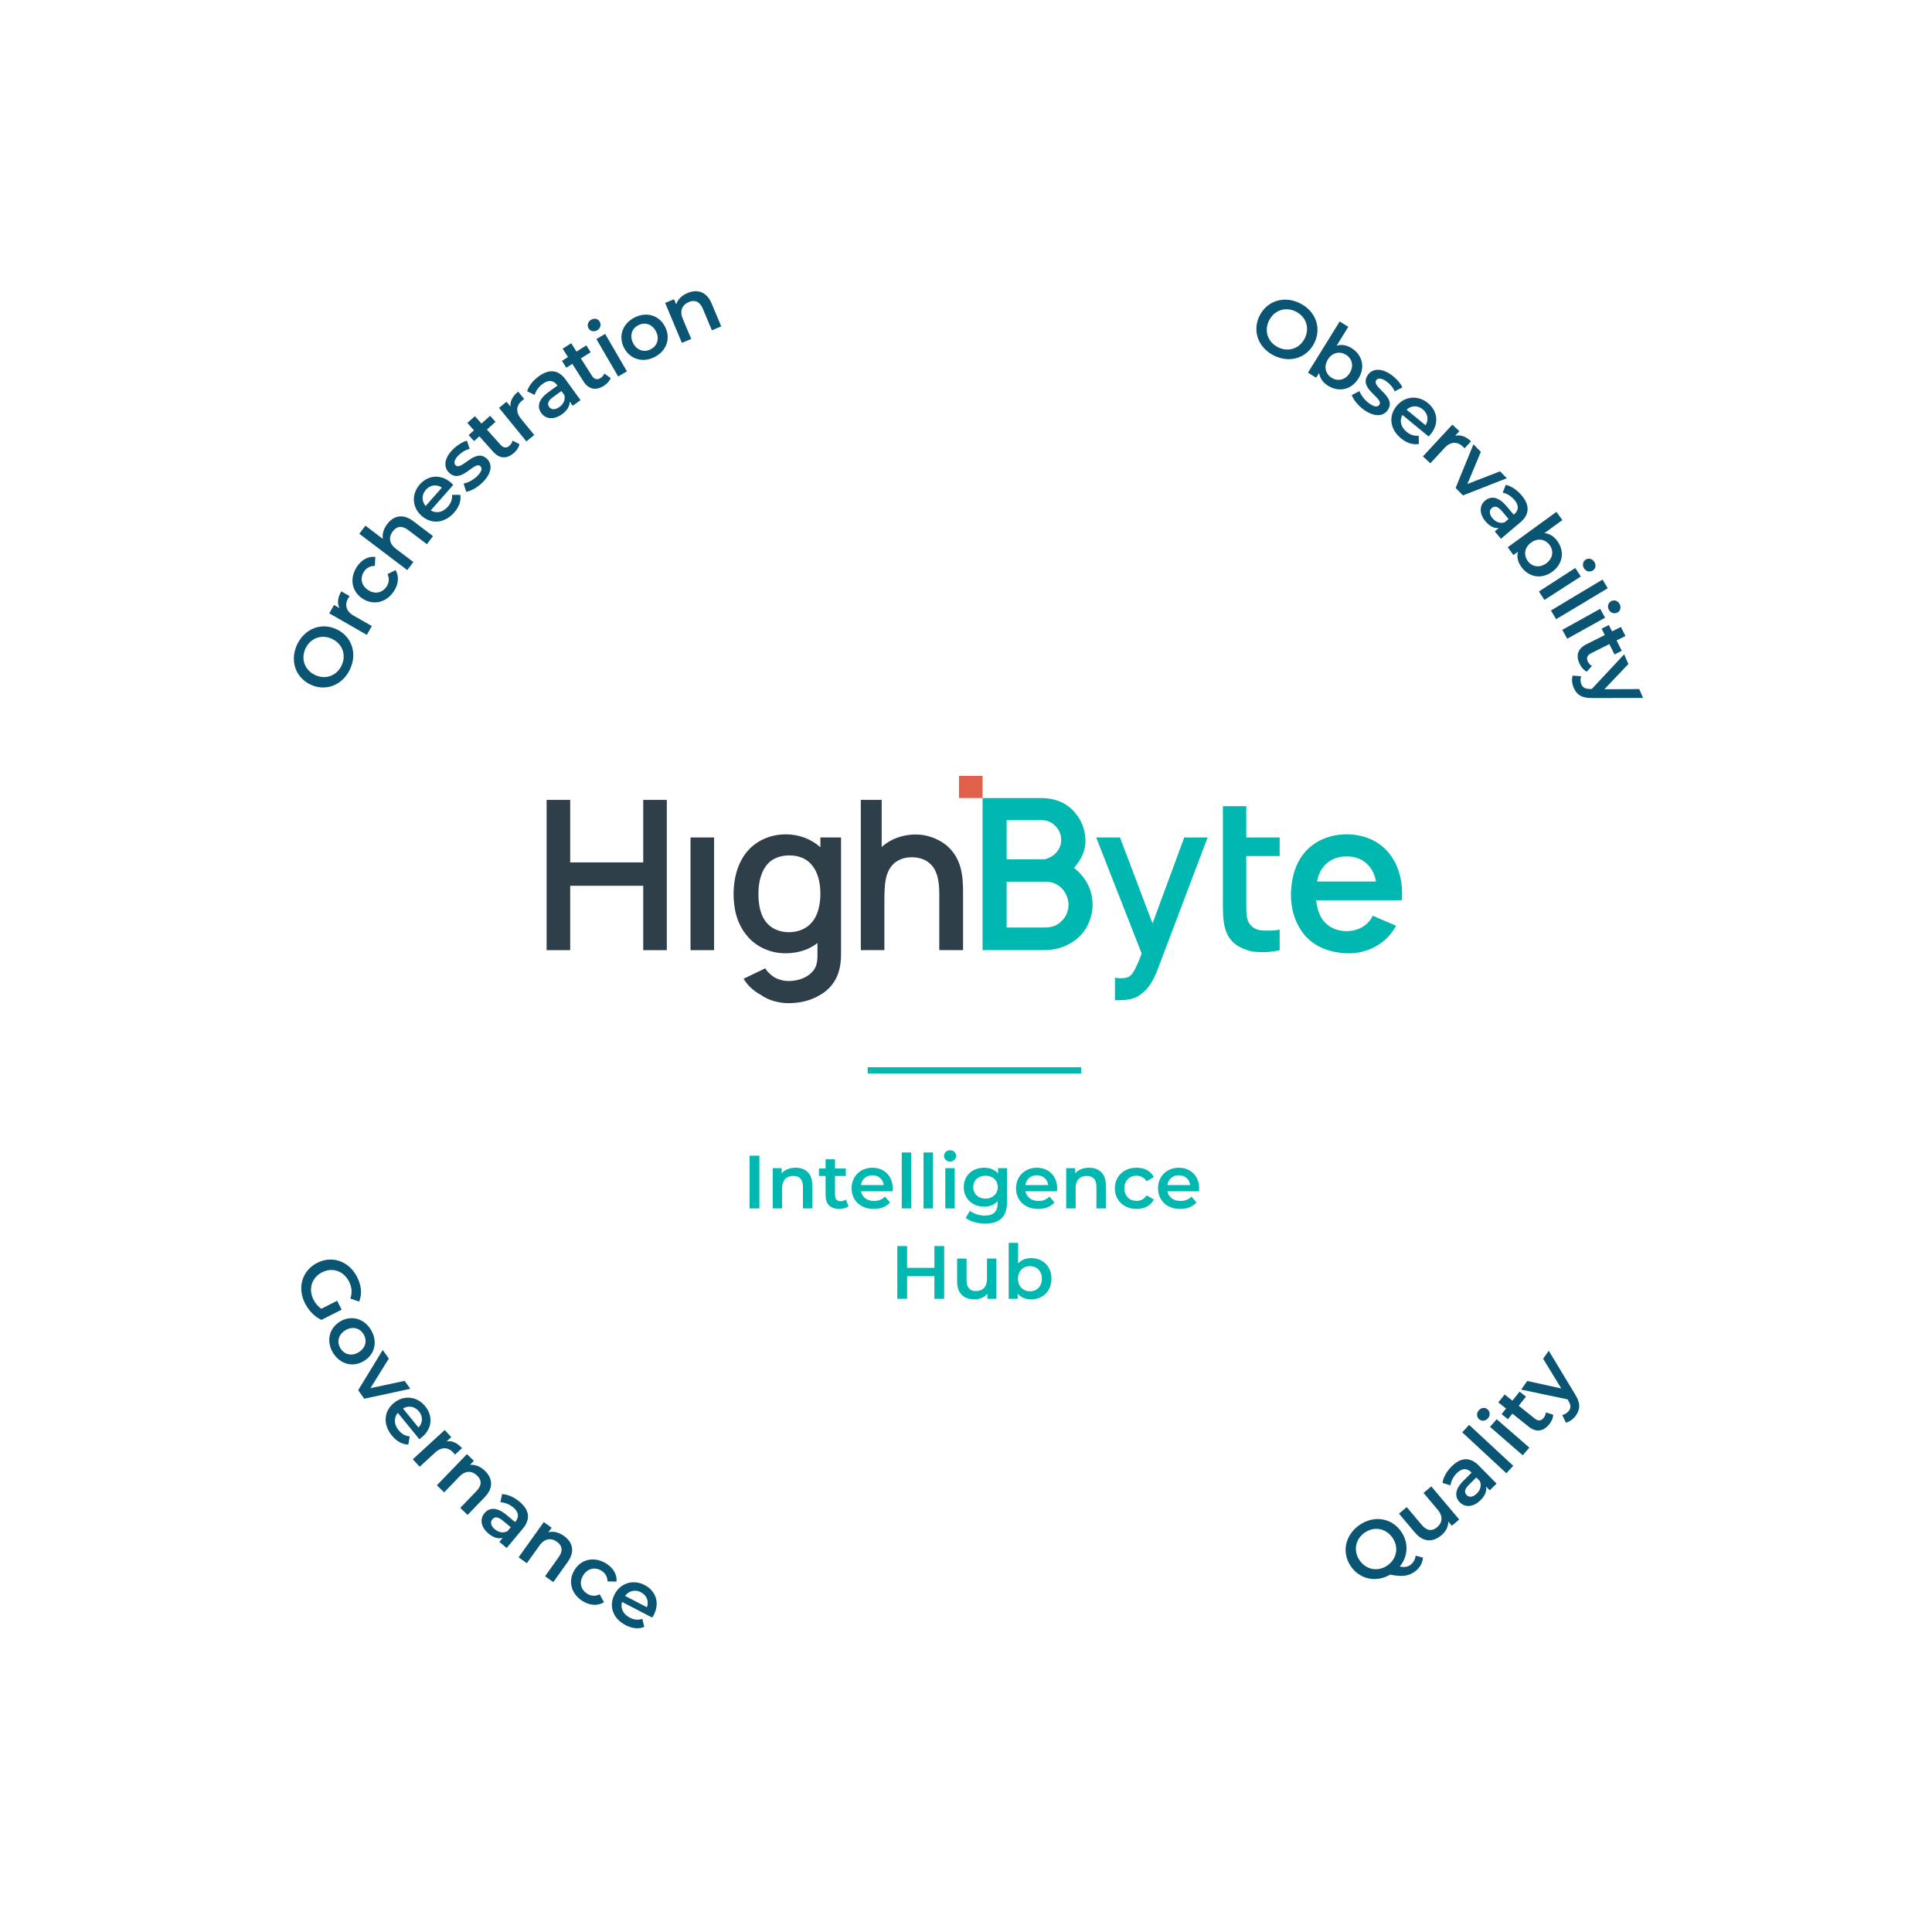 <?xml version="1.0" encoding="UTF-8"?>
<svg id="a" data-name="Layer 1" xmlns="http://www.w3.org/2000/svg" width="537.004" height="537.004" xmlns:xlink="http://www.w3.org/1999/xlink" viewBox="0 0 537.004 537.004">
  <defs>
    <filter id="b" data-name="outer-glow-1" x="8.134" y="8.089" width="276" height="276" filterUnits="userSpaceOnUse">
      <feOffset dx="0" dy="0"/>
      <feGaussianBlur result="c" stdDeviation="5"/>
      <feFlood flood-color="#000" flood-opacity=".2"/>
      <feComposite in2="c" operator="in"/>
      <feComposite in="SourceGraphic"/>
    </filter>
    <filter id="d" data-name="outer-glow-2" x="8.134" y="253.089" width="276" height="275" filterUnits="userSpaceOnUse">
      <feOffset dx="0" dy="0"/>
      <feGaussianBlur result="e" stdDeviation="5"/>
      <feFlood flood-color="#000" flood-opacity=".2"/>
      <feComposite in2="e" operator="in"/>
      <feComposite in="SourceGraphic"/>
    </filter>
    <filter id="f" data-name="outer-glow-3" x="253.134" y="253.089" width="275" height="275" filterUnits="userSpaceOnUse">
      <feOffset dx="0" dy="0"/>
      <feGaussianBlur result="g" stdDeviation="5"/>
      <feFlood flood-color="#000" flood-opacity=".2"/>
      <feComposite in2="g" operator="in"/>
      <feComposite in="SourceGraphic"/>
    </filter>
    <filter id="h" data-name="outer-glow-4" x="253.134" y="8.089" width="275" height="276" filterUnits="userSpaceOnUse">
      <feOffset dx="0" dy="0"/>
      <feGaussianBlur result="i" stdDeviation="5"/>
      <feFlood flood-color="#000" flood-opacity=".2"/>
      <feComposite in2="i" operator="in"/>
      <feComposite in="SourceGraphic"/>
    </filter>
    <filter id="j" data-name="outer-glow-5" x="95.134" y="95.089" width="346" height="346" filterUnits="userSpaceOnUse">
      <feOffset dx="0" dy="0"/>
      <feGaussianBlur result="k" stdDeviation="5"/>
      <feFlood flood-color="#000" flood-opacity=".1"/>
      <feComposite in2="k" operator="in"/>
      <feComposite in="SourceGraphic"/>
    </filter>
  </defs>
  <path d="M268.502,24.06v244.442H24.06c0-135.009,109.433-244.442,244.442-244.442Z" fill="#fff" filter="url(#b)"/>
  <path d="M268.502,268.502v244.442c-135.009,0-244.442-109.433-244.442-244.442h244.442Z" fill="#fff" filter="url(#d)"/>
  <path d="M512.944,268.502c0,135.009-109.433,244.442-244.442,244.442v-244.442h244.442Z" fill="#fff" filter="url(#f)"/>
  <path d="M512.944,268.502h-244.442V24.06c135.009,0,244.442,109.433,244.442,244.442Z" fill="#fff" filter="url(#h)"/>
  <g filter="url(#j)">
    <circle cx="268.502" cy="268.502" r="157.464" fill="#fff"/>
  </g>
  <g>
    <g>
      <path d="M185.341,222.335v41.761h-6.554v-17.893h-20.3v17.893h-6.554v-41.761h6.554v17.371h20.3v-17.371h6.554Z" fill="#2f3f4a"/>
      <path d="M198.483,232.775v31.321h-6.554v-31.321h6.554Z" fill="#2f3f4a"/>
      <path d="M233.771,232.775v32.481c0,5.046-1.682,8.7-5.452,11.078-3.132,1.972-6.264,2.494-9.222,2.494-2.61,0-5.626-.812-7.656-2.32-1.856-.986-3.654-2.552-4.756-4.466l6.032-2.9c.406.696.87,1.218,1.508,1.74,1.276,1.218,3.306,1.798,4.93,1.798,2.146,0,4.35-.638,5.8-1.798,1.798-1.392,2.32-2.958,2.262-5.684v-3.074c-2.436,1.914-5.51,2.842-8.932,2.842-4.176,0-8.237-1.798-10.788-5.046-2.668-3.248-3.596-7.308-3.596-11.484,0-4.234,1.102-8.41,3.596-11.542,2.61-3.248,6.67-4.988,10.962-4.988,3.654,0,7.076,1.334,9.57,3.596v-2.726h5.742ZM225.651,256.381c1.682-1.914,2.378-4.93,2.378-7.946,0-3.074-.696-6.032-2.378-8.004-1.45-1.798-3.712-2.668-6.206-2.668-2.784,0-5.162.928-6.67,3.132-1.334,1.856-1.972,4.64-1.972,7.54s.522,5.626,1.856,7.482c1.508,2.204,4.06,3.19,6.612,3.19s4.872-.928,6.38-2.726Z" fill="#2f3f4a"/>
      <path d="M267.686,248.551v15.544h-6.612v-15.544c0-3.538-.464-6.67-2.668-8.584-1.276-1.16-3.132-1.74-5.336-1.682-1.682.058-3.132.58-4.35,1.508-1.276,1.044-2.146,2.668-2.494,4.524-.348,1.624-.406,3.886-.406,6.09v13.688h-6.554v-41.761h5.8v13.108l.174-.174c2.436-2.146,5.684-3.19,8.642-3.306,3.248-.174,6.786.986,9.28,3.074,3.944,3.422,4.582,7.946,4.524,13.514Z" fill="#2f3f4a"/>
      <path d="M335.66,232.775l-13.746,36.309c-1.16,3.19-2.668,5.742-4.698,7.192-1.972,1.566-4.176,1.74-6.728,1.74h-.58v-6.264l.928.116c1.044.116,2.378,0,3.074-.464.986-.638,2.03-2.61,3.422-6.38l-12.644-32.249h6.612l9.049,23.897,8.816-23.897h6.496Z" fill="#00b8af"/>
      <path d="M346.404,237.937v13.166c0,2.494,0,4.234.754,5.394.696,1.218,2.03,1.972,3.364,2.088,1.566.174,3.48.116,5.162-.174v5.684c-2.32.638-6.032.754-8.236.232-2.842-.754-4.988-2.088-6.206-4.408-1.218-2.378-1.334-5.162-1.334-8.41v-27.435h6.496v8.7h9.28v5.162h-9.28Z" fill="#00b8af"/>
      <path d="M367.75,255.801c1.508,1.972,3.944,3.016,6.554,3.016s4.988-1.044,6.496-3.016c.348-.464.522-.87.754-1.276l6.496,2.784c-.522.928-1.102,1.798-1.798,2.61-2.958,3.422-7.424,5.22-11.949,5.046-4.582-.174-8.932-1.74-11.774-5.162-2.668-3.306-3.77-7.308-3.712-11.368.116-4.234,1.102-8.178,3.712-11.368,2.842-3.422,7.192-5.162,11.774-5.162s8.874,1.682,11.716,5.162c2.61,3.19,3.712,7.25,3.712,11.368,0,.58-.058,1.218-.116,1.798h-23.781c.232,2.03.754,4.06,1.914,5.568ZM367.75,241.069c-.87,1.102-1.392,2.494-1.682,3.944h16.415c-.29-1.45-.812-2.842-1.682-3.944-1.508-2.03-3.886-3.074-6.496-3.016-2.61-.058-5.046.986-6.554,3.016Z" fill="#00b8af"/>
      <rect x="266.549" y="215.664" width="6.554" height="6.148" fill="#e06049"/>
      <path d="M303.7,251.587c-.058,2.701-.94,5.344-2.584,7.517-1.703,2.114-3.993,3.582-6.46,4.346-1.585.47-3.171.646-4.756.646h-16.796v-42.283h15.915c1.409,0,3.054.117,4.287.529,2.349.646,4.463,2.055,5.873,4.052,1.586,1.879,2.408,4.404,2.525,6.93.117,2.467-.822,4.992-2.408,6.93-.235.352-.528.705-.763.998.998.763,1.938,1.703,2.701,2.76,1.644,2.173,2.466,4.816,2.466,7.576ZM279.798,227.979v10.864h10.512c1.174-.235,2.701-.998,3.523-2.173.764-.94,1.175-2.114,1.116-3.347,0-1.351-.528-2.584-1.409-3.524-.94-1.116-2.407-1.821-3.817-1.821h-9.925ZM297.005,251.587c0-1.527-.587-3.171-1.586-4.346-1.292-1.527-3.054-2.173-4.698-2.173h-10.923v12.744h10.042c2.173,0,3.817-.294,5.226-1.82,1.234-1.116,1.879-2.701,1.938-4.404Z" fill="#00b8af"/>
    </g>
    <rect x="241.171" y="296.642" width="59.324" height="1.742" fill="#00b8af"/>
    <g>
      <g>
        <path d="M208.35,321.219h2.724v14.666h-2.724v-14.666Z" fill="#00b8af"/>
        <path d="M225.798,329.475v6.41h-2.619v-6.076c0-1.989-.985-2.954-2.661-2.954-1.865,0-3.121,1.132-3.121,3.374v5.656h-2.62v-11.188h2.495v1.446c.858-1.028,2.221-1.572,3.854-1.572,2.682,0,4.673,1.53,4.673,4.904Z" fill="#00b8af"/>
        <path d="M235.846,335.278c-.63.504-1.572.754-2.515.754-2.45,0-3.854-1.298-3.854-3.771v-5.384h-1.845v-2.095h1.845v-2.557h2.619v2.557h2.995v2.095h-2.995v5.321c0,1.089.545,1.676,1.55,1.676.545,0,1.069-.146,1.467-.461l.733,1.865Z" fill="#00b8af"/>
        <path d="M248.098,331.129h-8.778c.315,1.634,1.676,2.682,3.624,2.682,1.257,0,2.241-.398,3.037-1.215l1.404,1.613c-1.006,1.195-2.578,1.822-4.504,1.822-3.75,0-6.18-2.409-6.18-5.739s2.45-5.721,5.782-5.721c3.267,0,5.656,2.284,5.656,5.784,0,.209-.02.522-.041.774ZM239.297,329.39h6.349c-.209-1.613-1.445-2.723-3.163-2.723-1.698,0-2.934,1.089-3.185,2.723Z" fill="#00b8af"/>
        <path d="M250.645,320.34h2.619v15.546h-2.619v-15.546Z" fill="#00b8af"/>
        <path d="M256.696,320.34h2.619v15.546h-2.619v-15.546Z" fill="#00b8af"/>
        <path d="M262.391,321.282c0-.88.713-1.571,1.676-1.571s1.676.65,1.676,1.508c0,.922-.691,1.635-1.676,1.635-.963,0-1.676-.693-1.676-1.572ZM262.748,324.697h2.617v11.188h-2.617v-11.188Z" fill="#00b8af"/>
        <path d="M279.902,324.697v9.491c0,4.063-2.115,5.908-6.034,5.908-2.095,0-4.169-.545-5.447-1.593l1.172-1.969c.985.817,2.578,1.341,4.128,1.341,2.472,0,3.561-1.132,3.561-3.395v-.585c-.922,1.004-2.243,1.487-3.75,1.487-3.206,0-5.656-2.18-5.656-5.426s2.45-5.386,5.656-5.386c1.572,0,2.954.504,3.876,1.613v-1.487h2.493ZM277.324,329.957c0-1.887-1.424-3.163-3.393-3.163-1.991,0-3.415,1.276-3.415,3.163,0,1.906,1.424,3.204,3.415,3.204,1.969,0,3.393-1.298,3.393-3.204Z" fill="#00b8af"/>
        <path d="M293.806,331.129h-8.78c.315,1.634,1.678,2.682,3.624,2.682,1.257,0,2.243-.398,3.039-1.215l1.404,1.613c-1.006,1.195-2.578,1.822-4.504,1.822-3.75,0-6.18-2.409-6.18-5.739s2.45-5.721,5.782-5.721c3.267,0,5.656,2.284,5.656,5.784,0,.209-.02.522-.041.774ZM285.005,329.39h6.349c-.209-1.613-1.446-2.723-3.163-2.723-1.698,0-2.934,1.089-3.185,2.723Z" fill="#00b8af"/>
        <path d="M307.372,329.475v6.41h-2.619v-6.076c0-1.989-.984-2.954-2.661-2.954-1.863,0-3.121,1.132-3.121,3.374v5.656h-2.619v-11.188h2.493v1.446c.859-1.028,2.221-1.572,3.856-1.572,2.682,0,4.671,1.53,4.671,4.904Z" fill="#00b8af"/>
        <path d="M309.879,330.292c0-3.352,2.513-5.721,6.054-5.721,2.178,0,3.917.902,4.776,2.598l-2.011,1.174c-.67-1.069-1.676-1.55-2.785-1.55-1.928,0-3.395,1.341-3.395,3.498,0,2.178,1.467,3.498,3.395,3.498,1.109,0,2.115-.482,2.785-1.55l2.011,1.172c-.859,1.676-2.598,2.619-4.776,2.619-3.541,0-6.054-2.387-6.054-5.739Z" fill="#00b8af"/>
        <path d="M333.272,331.129h-8.777c.313,1.634,1.674,2.682,3.624,2.682,1.256,0,2.241-.398,3.037-1.215l1.404,1.613c-1.006,1.195-2.578,1.822-4.506,1.822-3.75,0-6.18-2.409-6.18-5.739s2.452-5.721,5.782-5.721c3.27,0,5.658,2.284,5.658,5.784,0,.209-.02.522-.043.774ZM324.473,329.39h6.349c-.209-1.613-1.446-2.723-3.165-2.723-1.696,0-2.932,1.089-3.184,2.723Z" fill="#00b8af"/>
      </g>
      <g>
        <path d="M262.441,346.347v14.666h-2.724v-6.286h-7.584v6.286h-2.724v-14.666h2.724v6.054h7.584v-6.054h2.724Z" fill="#00b8af"/>
        <path d="M276.949,349.825v11.188h-2.493v-1.426c-.839,1.028-2.158,1.572-3.604,1.572-2.871,0-4.817-1.572-4.817-4.945v-6.389h2.617v6.034c0,2.032.965,2.995,2.62,2.995,1.822,0,3.058-1.132,3.058-3.373v-5.656h2.619Z" fill="#00b8af"/>
        <path d="M292.256,355.418c0,3.478-2.409,5.741-5.678,5.741-1.53,0-2.828-.524-3.708-1.593v1.446h-2.495v-15.546h2.62v5.719c.9-1.006,2.158-1.487,3.582-1.487,3.269,0,5.678,2.241,5.678,5.719ZM289.595,355.418c0-2.137-1.424-3.498-3.31-3.498s-3.332,1.361-3.332,3.498,1.445,3.498,3.332,3.498,3.31-1.361,3.31-3.498Z" fill="#00b8af"/>
      </g>
    </g>
  </g>
  <g>
    <g>
      <circle cx="268.502" cy="268.502" r="198.101" fill="none"/>
      <path d="M86.252,190.259c-4.206-2.021-5.75-6.766-3.631-11.174,2.119-4.409,6.769-6.176,10.996-4.144,4.225,2.03,5.75,6.766,3.632,11.174-2.119,4.409-6.79,6.165-10.996,4.144ZM92.336,177.603c-2.905-1.396-6.023-.27-7.4,2.595-1.377,2.865-.31,6.004,2.596,7.4s6.023.27,7.4-2.596c1.377-2.864.31-6.003-2.595-7.399Z" fill="#0b5574"/>
      <path d="M94.856,164.368l2.328,1.333c-.162.193-.282.358-.383.534-1.065,1.858-.642,3.659,1.49,4.881l5.065,2.901-1.4,2.445-10.444-5.983,1.333-2.327,1.525.874c-.691-1.332-.511-2.917.486-4.658Z" fill="#0b5574"/>
      <path d="M100.776,166.393c-3.023-1.968-3.683-5.626-1.603-8.818,1.279-1.967,3.112-3.006,5.147-2.783l-.123,2.502c-1.357-.022-2.383.602-3.035,1.604-1.132,1.737-.783,3.848,1.164,5.115,1.965,1.278,4.017.731,5.147-1.008.652-1.001.808-2.19.238-3.423l2.239-1.126c1.008,1.76.838,3.882-.442,5.847-2.079,3.193-5.709,4.059-8.733,2.091Z" fill="#0b5574"/>
      <path d="M114.863,144.851l5.495,4.167-1.702,2.244-5.208-3.948c-1.706-1.294-3.171-1.076-4.261.36-1.212,1.599-1.06,3.411.862,4.868l4.849,3.677-1.702,2.245-13.325-10.104,1.702-2.245,4.85,3.677c-.232-1.336.194-2.794,1.202-4.123,1.743-2.299,4.348-3.011,7.239-.818Z" fill="#0b5574"/>
      <path d="M125.975,134.787l-6.25,7.082c1.542.91,3.356.558,4.744-1.015.896-1.015,1.275-2.092,1.184-3.316l2.301.017c.247,1.662-.364,3.377-1.737,4.932-2.67,3.025-6.345,3.271-9.032.898-2.688-2.372-2.869-6.051-.497-8.737,2.327-2.638,5.87-2.938,8.693-.446.169.149.408.39.596.586ZM118.306,140.647l4.52-5.121c-1.451-.979-3.227-.773-4.45.612-1.208,1.369-1.209,3.143-.07,4.509Z" fill="#0b5574"/>
      <path d="M129.598,136.701l-.744-2.28c1.244-.252,2.744-1.046,3.814-2.112,1.262-1.256,1.439-2.133.851-2.724-1.622-1.629-5.367,5.153-8.754,1.75-1.607-1.613-1.203-4.114,1.098-6.404,1.134-1.13,2.698-2.146,3.926-2.447l.745,2.281c-1.292.332-2.266.983-3.081,1.795-1.214,1.209-1.391,2.181-.834,2.74,1.717,1.725,5.462-5.058,8.786-1.72,1.591,1.598,1.155,4.1-1.241,6.485-1.421,1.416-3.257,2.416-4.564,2.636Z" fill="#0b5574"/>
      <path d="M144.379,123.437c-.142.854-.717,1.733-1.472,2.411-1.965,1.761-4.022,1.729-5.799-.251l-3.869-4.314-1.478,1.325-1.505-1.679,1.477-1.324-1.836-2.048,2.099-1.882,1.836,2.048,2.4-2.153,1.505,1.679-2.4,2.153,3.824,4.263c.783.873,1.641.951,2.447.229.436-.392.75-.885.844-1.423l1.927.967Z" fill="#0b5574"/>
      <path d="M144.021,108.854l1.694,2.08c-.221.122-.393.232-.55.361-1.66,1.353-1.912,3.186-.359,5.091l3.688,4.526-2.186,1.78-7.604-9.333,2.08-1.694,1.11,1.362c-.168-1.491.569-2.906,2.125-4.174Z" fill="#0b5574"/>
      <path d="M157.221,105.508l4.134,5.72-2.157,1.559-.858-1.188c.06,1.237-.657,2.479-2.119,3.534-2.229,1.612-4.521,1.404-5.75-.295-1.175-1.626-1.003-3.697,1.957-5.838l2.521-1.822-.105-.146c-.964-1.334-2.337-1.539-3.963-.363-1.096.792-1.965,1.977-2.261,3.107l-2.097-1.016c.46-1.557,1.687-3.055,3.258-4.19,2.815-2.033,5.405-1.875,7.438.938ZM156.865,109.826l-.819-1.132-2.357,1.703c-1.553,1.122-1.552,2.011-1.036,2.724.594.822,1.671.851,2.84.005,1.115-.805,1.714-2.017,1.371-3.3Z" fill="#0b5574"/>
      <path d="M169.721,105.081c-.279.819-.99,1.593-1.846,2.139-2.224,1.418-4.25,1.051-5.681-1.192l-3.114-4.887-1.673,1.067-1.212-1.902,1.673-1.066-1.479-2.319,2.377-1.515,1.479,2.319,2.718-1.734,1.212,1.901-2.719,1.733,3.078,4.83c.63.989,1.464,1.206,2.377.624.495-.314.885-.751,1.064-1.267l1.745,1.269Z" fill="#0b5574"/>
      <path d="M163.587,91.247c-.476-.819-.188-1.848.71-2.369.896-.521,1.911-.302,2.375.497.499.857.241,1.894-.675,2.427-.897.521-1.933.264-2.41-.555ZM165.766,94.231l2.437-1.416,6.052,10.408-2.437,1.416-6.051-10.408Z" fill="#0b5574"/>
      <path d="M173.444,96.659c-1.644-3.209-.397-6.709,2.893-8.393,3.33-1.705,6.877-.661,8.521,2.549,1.644,3.209.427,6.718-2.902,8.424-3.29,1.685-6.868.63-8.512-2.58ZM182.33,92.109c-1.048-2.047-3.08-2.651-4.905-1.717-1.806.924-2.502,2.927-1.455,4.973s3.08,2.651,4.885,1.728c1.825-.935,2.522-2.938,1.474-4.983Z" fill="#0b5574"/>
      <path d="M197.798,84.356l2.666,6.362-2.598,1.089-2.526-6.029c-.827-1.975-2.205-2.521-3.868-1.824-1.851.775-2.628,2.42-1.695,4.645l2.352,5.613-2.599,1.089-4.652-11.102,2.474-1.036.601,1.435c.426-1.376,1.55-2.483,3.171-3.163,2.661-1.115,5.272-.424,6.674,2.922Z" fill="#0b5574"/>
    </g>
    <g>
      <circle cx="268.502" cy="268.502" r="198.101" fill="none"/>
      <path d="M350.112,87.731c2.101-4.167,6.875-5.624,11.245-3.422,4.37,2.203,6.048,6.888,3.937,11.075-2.111,4.188-6.875,5.625-11.245,3.422-4.369-2.202-6.037-6.906-3.937-11.075ZM362.656,94.055c1.451-2.88.383-6.02-2.456-7.45-2.839-1.432-5.999-.423-7.45,2.457-1.452,2.879-.383,6.019,2.457,7.449,2.839,1.432,5.999.423,7.45-2.456Z" fill="#0b5574"/>
      <path d="M377.593,105.196c-1.971,3.182-5.458,3.886-8.447,2.033-1.399-.866-2.291-2.082-2.491-3.559l-.819,1.322-2.281-1.413,8.812-14.222,2.396,1.485-3.242,5.231c1.394-.408,2.817-.137,4.121.67,2.99,1.854,3.923,5.27,1.952,8.451ZM375.159,103.687c1.212-1.954.68-4.008-1.044-5.076-1.725-1.068-3.819-.643-5.03,1.312-1.212,1.954-.661,4.02,1.063,5.089,1.725,1.068,3.8.63,5.011-1.325Z" fill="#0b5574"/>
      <path d="M375.731,109.811l2.129-1.106c.453,1.187,1.48,2.536,2.707,3.418,1.445,1.04,2.339,1.071,2.826.394,1.342-1.867-5.961-4.452-3.158-8.352,1.33-1.848,3.864-1.858,6.5.037,1.299.934,2.559,2.312,3.055,3.474l-2.128,1.107c-.54-1.221-1.341-2.075-2.275-2.746-1.391-1-2.379-1.017-2.839-.376-1.422,1.977,5.882,4.562,3.131,8.389-1.316,1.83-3.855,1.809-6.601-.165-1.629-1.172-2.916-2.819-3.347-4.073Z" fill="#0b5574"/>
      <path d="M397.087,121.32l-7.296-5.993c-.854,1.572-.438,3.373,1.182,4.703,1.044.858,2.134,1.199,3.354,1.064l.065,2.299c-1.651.307-3.386-.244-4.989-1.561-3.117-2.561-3.492-6.223-1.217-8.99,2.274-2.77,5.942-3.081,8.711-.807,2.717,2.231,3.143,5.761.754,8.668-.144.175-.375.422-.564.616ZM390.96,113.867l5.275,4.334c.928-1.483.658-3.251-.77-4.424-1.41-1.158-3.182-1.098-4.506.09Z" fill="#0b5574"/>
      <path d="M408.88,122.659l-1.822,1.969c-.152-.202-.285-.356-.434-.494-1.57-1.454-3.42-1.447-5.089.355l-3.965,4.283-2.066-1.914,8.175-8.83,1.968,1.822-1.194,1.289c1.453-.375,2.956.157,4.428,1.52Z" fill="#0b5574"/>
      <path d="M418.829,132.93l-12.197,4.77-2.041-2.072,4.953-12.124,2.057,2.089-3.734,8.929,9.064-3.518,1.898,1.927Z" fill="#0b5574"/>
      <path d="M422.581,145.189l-5.388,4.558-1.718-2.032,1.119-.946c-1.229.153-2.521-.467-3.686-1.844-1.776-2.101-1.744-4.401-.144-5.756,1.533-1.295,3.611-1.281,5.97,1.507l2.01,2.376.138-.116c1.257-1.062,1.356-2.446.061-3.979-.874-1.033-2.12-1.81-3.271-2.017l.854-2.169c1.587.341,3.174,1.449,4.426,2.93,2.242,2.651,2.281,5.246-.37,7.488ZM418.248,145.164l1.067-.903-1.878-2.221c-1.237-1.463-2.124-1.394-2.794-.826-.775.655-.721,1.731.211,2.834.888,1.05,2.142,1.555,3.395,1.116Z" fill="#0b5574"/>
      <path d="M431.46,158.908c-3.027,2.199-6.52,1.534-8.587-1.311-.968-1.331-1.333-2.792-.959-4.233l-1.258.914-1.577-2.169,13.527-9.833,1.656,2.279-4.977,3.617c1.445.148,2.66.938,3.561,2.178,2.067,2.844,1.64,6.357-1.386,8.558ZM429.776,156.592c1.86-1.351,2.144-3.452.952-5.093-1.193-1.641-3.292-2.038-5.152-.686-1.859,1.352-2.13,3.471-.938,5.111,1.192,1.641,3.279,2.02,5.138.667Z" fill="#0b5574"/>
      <path d="M437.859,157.874l1.528,2.367-10.115,6.525-1.527-2.367,10.114-6.525ZM440.739,155.559c.795-.513,1.836-.271,2.398.6.562.871.39,1.894-.386,2.396-.834.536-1.881.327-2.455-.562-.562-.872-.353-1.919.443-2.433Z" fill="#0b5574"/>
      <path d="M445.431,161.088l1.449,2.417-14.347,8.596-1.448-2.417,14.347-8.596Z" fill="#0b5574"/>
      <path d="M444.773,169.226l1.368,2.466-10.53,5.841-1.368-2.466,10.53-5.841ZM447.802,167.109c.828-.46,1.851-.15,2.354.757.503.907.264,1.917-.544,2.365-.868.481-1.899.202-2.414-.725-.503-.907-.224-1.938.604-2.397Z" fill="#0b5574"/>
      <path d="M441.056,186.689c-.787-.361-1.484-1.146-1.939-2.053-1.184-2.356-.613-4.334,1.764-5.527l5.177-2.601-.89-1.772,2.014-1.013.89,1.773,2.458-1.234,1.264,2.517-2.457,1.235,1.447,2.881-2.016,1.011-1.447-2.88-5.116,2.57c-1.047.526-1.348,1.333-.863,2.3.263.524.657.956,1.151,1.188l-1.438,1.605Z" fill="#0b5574"/>
      <path d="M456.708,194.013l-14.18.005c-2.942.072-4.317-1.002-5.116-2.844-.476-1.097-.606-2.416-.27-3.397l2.352.209c-.26.702-.245,1.531.06,2.235.395.91,1.062,1.259,2.374,1.28l.515-.002,8.998-9.63,1.167,2.689-6.664,7.02,9.688-.048,1.077,2.482Z" fill="#0b5574"/>
    </g>
    <g>
      <circle cx="268.502" cy="268.502" r="198.101" fill="none"/>
      <path d="M93.707,361.548l1.252,2.474-5.612,2.838c-1.929-.867-3.57-2.614-4.577-4.604-2.208-4.364-.798-9.118,3.405-11.245,4.203-2.126,8.868-.444,11.096,3.961,1.19,2.353,1.403,4.721.566,6.811l-2.443-.835c.547-1.666.408-3.188-.354-4.695-1.516-2.997-4.615-4.081-7.531-2.605-2.856,1.443-3.88,4.613-2.374,7.59.509,1.007,1.208,1.89,2.189,2.53l4.384-2.218Z" fill="#0b5574"/>
      <path d="M94.491,367.34c3.075-1.884,6.66-.907,8.59,2.245,1.954,3.191,1.182,6.808-1.893,8.691-3.076,1.883-6.667.938-8.621-2.253-1.93-3.152-1.152-6.801,1.924-8.684ZM99.704,375.854c1.961-1.2,2.41-3.272,1.339-5.021-1.06-1.73-3.109-2.272-5.069-1.071-1.961,1.2-2.41,3.272-1.351,5.003,1.07,1.748,3.121,2.29,5.081,1.09Z" fill="#0b5574"/>
      <path d="M114.042,386.019l-12.803,2.761-1.684-2.37,6.825-11.179,1.696,2.389-5.111,8.22,9.51-2.026,1.566,2.206Z" fill="#0b5574"/>
      <path d="M116.544,400.015l-5.971-7.318c-1.149,1.373-1.096,3.221.23,4.846.855,1.048,1.856,1.598,3.079,1.706l-.39,2.268c-1.679-.026-3.273-.909-4.583-2.516-2.551-3.127-2.195-6.792.582-9.058,2.777-2.267,6.436-1.848,8.702.931,2.223,2.725,1.944,6.27-.973,8.648-.174.144-.451.34-.675.493ZM112.009,391.497l4.317,5.292c1.202-1.272,1.288-3.058.119-4.49-1.154-1.415-2.903-1.704-4.437-.802Z" fill="#0b5574"/>
      <path d="M128.421,402.511l-1.977,1.814c-.134-.213-.255-.378-.392-.527-1.449-1.578-3.292-1.721-5.103-.06l-4.301,3.948-1.905-2.076,8.868-8.14,1.814,1.977-1.295,1.189c1.479-.256,2.935.396,4.292,1.874Z" fill="#0b5574"/>
      <path d="M134.752,416.112l-4.789,4.965-2.028-1.956,4.538-4.706c1.486-1.541,1.444-3.022.146-4.273-1.444-1.394-3.263-1.456-4.938.28l-4.224,4.381-2.029-1.956,8.356-8.664,1.93,1.861-1.079,1.119c1.432-.153,2.894.442,4.159,1.663,2.077,2.003,2.477,4.674-.042,7.286Z" fill="#0b5574"/>
      <path d="M145.351,424.845l-4.514,5.426-2.045-1.702.938-1.127c-1.184.365-2.564-.021-3.951-1.175-2.114-1.759-2.482-4.031-1.142-5.644,1.283-1.543,3.333-1.891,6.142.445l2.392,1.99.116-.139c1.052-1.266.91-2.646-.633-3.929-1.04-.865-2.403-1.412-3.573-1.417l.463-2.285c1.623.06,3.379.876,4.87,2.115,2.669,2.222,3.159,4.77.938,7.44ZM141.078,425.573l.894-1.075-2.235-1.859c-1.474-1.226-2.334-1.004-2.896-.327-.649.779-.409,1.831.701,2.754,1.057.88,2.38,1.159,3.537.508Z" fill="#0b5574"/>
      <path d="M157.801,434.145l-4.011,5.612-2.292-1.639,3.801-5.319c1.245-1.741.987-3.2-.48-4.249-1.632-1.167-3.44-.963-4.843.999l-3.539,4.951-2.292-1.639,6.999-9.792,2.183,1.56-.905,1.265c1.394-.36,2.927.015,4.357,1.037,2.348,1.678,3.132,4.262,1.022,7.214Z" fill="#0b5574"/>
      <path d="M159.666,436.411c1.876-3.08,5.512-3.85,8.766-1.867,2.002,1.219,3.096,3.021,2.936,5.061l-2.505-.047c-.019-1.357-.673-2.363-1.693-2.984-1.771-1.079-3.87-.668-5.077,1.316-1.221,2.002-.611,4.036,1.16,5.115,1.021.621,2.215.741,3.429.135l1.192,2.204c-1.728,1.06-3.854.952-5.856-.268-3.254-1.981-4.228-5.583-2.352-8.665Z" fill="#0b5574"/>
      <path d="M181.292,449.616l-8.384-4.355c-.511,1.717.27,3.393,2.131,4.36,1.2.623,2.338.731,3.504.346l.541,2.237c-1.554.643-3.366.463-5.207-.494-3.582-1.86-4.708-5.367-3.055-8.549,1.653-3.182,5.179-4.247,8.36-2.594,3.122,1.622,4.27,4.987,2.534,8.329-.104.2-.28.49-.425.72ZM173.751,443.59l6.062,3.149c.601-1.646-.029-3.318-1.67-4.171-1.621-.843-3.342-.415-4.393,1.021Z" fill="#0b5574"/>
    </g>
    <g>
      <circle cx="268.502" cy="268.502" r="198.101" fill="none"/>
      <path d="M395.523,432.947c-.146,1.593-.929,2.944-2.292,3.906-1.75,1.233-3.539,1.474-6.839.821-3.831,2.233-8.337,1.357-10.857-2.217-2.688-3.812-1.728-8.708,2.269-11.527,3.998-2.818,8.919-2.096,11.62,1.735,2.195,3.113,1.957,6.921-.346,9.757,1.295.272,2.167.101,2.922-.433.848-.597,1.337-1.466,1.483-2.59l2.04.547ZM385.675,435.092c2.597-1.831,3.194-5.092,1.337-7.725-1.858-2.635-5.129-3.169-7.726-1.338-2.597,1.832-3.194,5.093-1.336,7.727,1.856,2.635,5.128,3.167,7.725,1.336Z" fill="#0b5574"/>
      <path d="M397.832,413.149l7.763,9.205-2.051,1.729-.988-1.172c.023,1.427-.686,2.79-1.875,3.793-2.361,1.992-5.055,2.051-7.395-.724l-4.434-5.258,2.154-1.817,4.187,4.965c1.41,1.671,2.872,1.796,4.233.647,1.5-1.265,1.732-3.054.176-4.897l-3.924-4.653,2.154-1.818Z" fill="#0b5574"/>
      <path d="M411.025,407.346l4.951,5.027-1.896,1.866-1.028-1.044c.246,1.213-.275,2.548-1.559,3.813-1.959,1.93-4.255,2.072-5.726.579-1.408-1.43-1.552-3.503,1.05-6.065l2.215-2.183-.126-.129c-1.154-1.172-2.541-1.167-3.97.241-.963.949-1.643,2.251-1.763,3.413l-2.226-.687c.22-1.607,1.204-3.273,2.585-4.634,2.473-2.436,5.057-2.672,7.493-.199ZM411.327,411.669l-.98-.995-2.072,2.04c-1.365,1.345-1.228,2.223-.611,2.849.712.723,1.781.588,2.809-.425.979-.965,1.388-2.253.854-3.469Z" fill="#0b5574"/>
      <path d="M406.424,398.116l1.917-2.067,12.27,11.376-1.917,2.066-12.27-11.375Z" fill="#0b5574"/>
      <path d="M411.125,394.481c-.715-.621-.774-1.688-.094-2.471.68-.783,1.71-.904,2.408-.298.749.65.84,1.715.145,2.515-.68.783-1.744.874-2.459.254ZM414.151,396.6l1.848-2.127,9.09,7.893-1.847,2.128-9.091-7.894Z" fill="#0b5574"/>
      <path d="M431.712,393.224c0,.866-.423,1.826-1.056,2.619-1.647,2.06-3.683,2.366-5.76.703l-4.524-3.619-1.239,1.55-1.761-1.409,1.24-1.548-2.147-1.719,1.76-2.199,2.147,1.717,2.014-2.517,1.76,1.408-2.013,2.517,4.47,3.577c.916.733,1.774.669,2.45-.176.366-.457.595-.996.599-1.542l2.06.638Z" fill="#0b5574"/>
      <path d="M430.484,375.45l7.331,12.138c1.582,2.482,1.373,4.215.209,5.851-.692.974-1.755,1.768-2.77,1.986l-1.036-2.122c.736-.141,1.438-.581,1.882-1.206.576-.809.53-1.561-.13-2.695l-.268-.439-12.894-2.729,1.699-2.388,9.454,2.079-5.046-8.27,1.569-2.205Z" fill="#0b5574"/>
    </g>
  </g>
</svg>